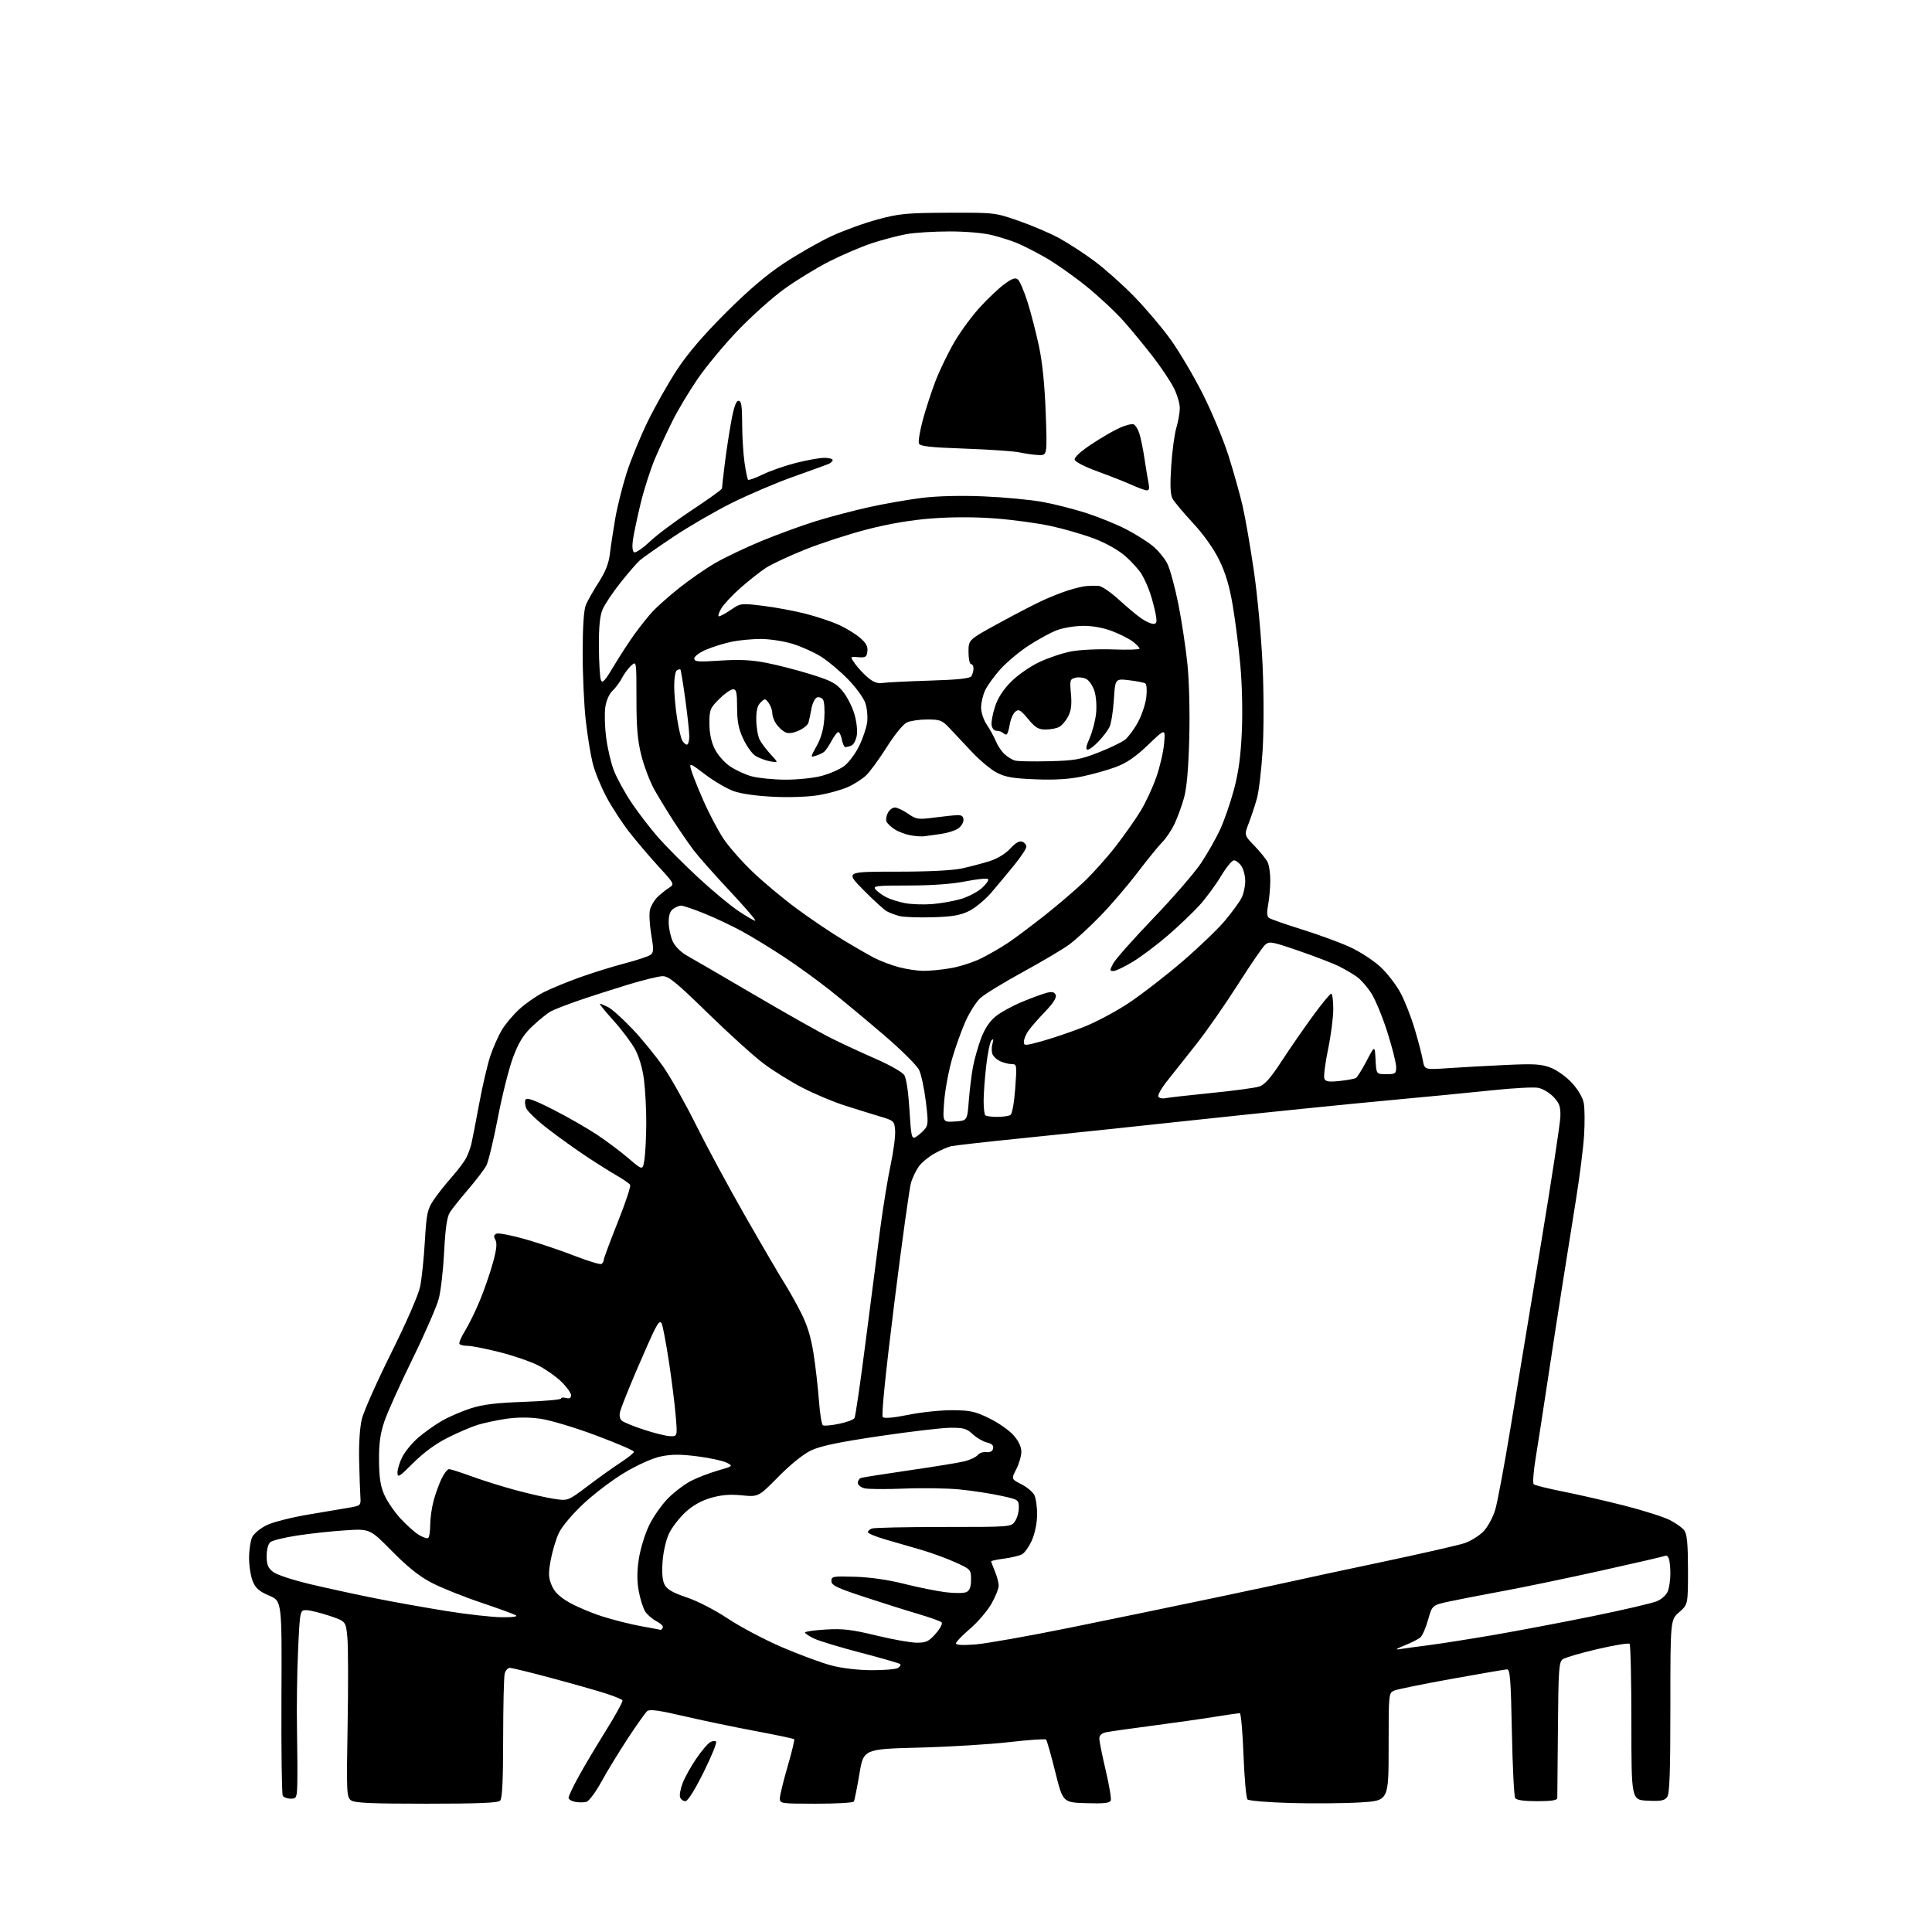 <?xml version="1.0" encoding="UTF-8" standalone="no"?>
<svg 
  version="1.1" 
  xmlns="http://www.w3.org/2000/svg" 
  xmlns:xlink="http://www.w3.org/1999/xlink" 
  xmlns:svg="http://www.w3.org/2000/svg"
  xmlns:rdf="http://www.w3.org/1999/02/22-rdf-syntax-ns#"
  xmlns:cc="http://creativecommons.org/ns#"
  xmlns:dc="http://purl.org/dc/elements/1.1/"
  viewBox="0 0 768 768"
  width="768"
  height="768"
>
<style>svg {background-color: white; }</style>"
<path stroke="none" fill="black" fill-rule="evenodd" d="M169.49,717.00C147.45,717.00 140.98,716.71 139.53,715.65C137.79,714.37 137.71,712.69 138.18,685.90C138.46,670.28 138.42,654.58 138.09,651.00C137.50,644.50 137.50,644.50 131.00,642.32C127.42,641.13 123.32,640.11 121.87,640.07C119.24,640.00 119.24,640.00 118.50,655.75C118.09,664.41 117.89,678.70 118.06,687.50C118.22,696.30 118.27,706.09 118.18,709.25C118.01,714.63 117.84,715.00 115.56,715.00C114.22,715.00 112.80,714.48 112.41,713.85C112.01,713.21 111.78,695.53 111.88,674.56C112.06,636.42 112.06,636.42 107.01,634.29C103.07,632.62 101.64,631.38 100.48,628.61C99.67,626.66 99.01,622.46 99.01,619.28C99.02,616.10 99.59,612.38 100.26,611.00C100.94,609.62 103.53,607.50 106.00,606.28C108.54,605.03 115.96,603.16 123.00,601.99C129.88,600.85 137.30,599.60 139.50,599.20C143.33,598.50 143.49,598.32 143.26,594.98C143.12,593.07 142.90,586.55 142.76,580.50C142.61,573.77 143.03,567.37 143.86,564.00C144.61,560.98 149.86,549.18 155.53,537.79C161.55,525.69 166.33,514.75 167.00,511.48C167.64,508.41 168.49,500.34 168.88,493.55C169.53,482.50 169.89,480.77 172.27,477.17C173.74,474.95 176.97,470.85 179.45,468.06C181.93,465.26 184.58,461.75 185.34,460.24C186.10,458.73 187.00,456.31 187.35,454.85C187.70,453.40 189.10,446.20 190.46,438.85C191.82,431.51 193.85,422.84 194.97,419.58C196.09,416.32 198.10,411.80 199.43,409.52C200.77,407.25 203.87,403.53 206.34,401.26C208.80,398.98 213.19,395.92 216.09,394.45C218.99,392.98 225.44,390.32 230.43,388.53C235.42,386.74 243.45,384.24 248.28,382.98C253.10,381.72 257.73,380.19 258.56,379.58C259.87,378.62 259.91,377.51 258.87,371.46C258.21,367.61 257.99,363.19 258.38,361.64C258.76,360.09 260.08,357.85 261.29,356.66C262.51,355.47 264.56,353.82 265.85,352.98C268.20,351.46 268.20,351.46 261.81,344.48C258.30,340.64 253.11,334.54 250.27,330.92C247.43,327.31 243.31,321.01 241.12,316.92C238.94,312.84 236.46,306.80 235.63,303.50C234.79,300.20 233.54,292.55 232.86,286.50C232.17,280.45 231.61,268.30 231.62,259.50C231.63,249.08 232.07,242.45 232.88,240.50C233.56,238.85 235.85,234.80 237.97,231.50C240.72,227.21 242.00,223.93 242.46,220.00C242.82,216.97 243.78,210.68 244.59,206.00C245.41,201.32 247.44,193.22 249.10,188.00C250.77,182.78 254.55,173.55 257.51,167.50C260.46,161.45 265.69,152.22 269.11,147.00C273.35,140.54 279.53,133.32 288.42,124.43C297.47,115.39 304.60,109.30 311.56,104.70C317.09,101.04 325.54,96.21 330.35,93.96C335.16,91.71 343.46,88.69 348.79,87.25C357.54,84.90 360.33,84.64 377.00,84.57C395.43,84.50 395.54,84.52 405.00,87.81C410.23,89.63 417.43,92.70 421.00,94.65C424.57,96.60 430.88,100.69 435.00,103.75C439.12,106.80 446.22,113.11 450.77,117.78C455.32,122.44 461.85,130.13 465.27,134.88C468.69,139.62 474.45,149.35 478.07,156.50C481.68,163.65 486.29,174.68 488.30,181.00C490.31,187.32 492.85,196.32 493.93,201.00C495.01,205.68 497.05,217.43 498.46,227.12C499.88,236.90 501.41,253.52 501.90,264.45C502.40,275.74 502.41,290.21 501.91,298.33C501.43,306.12 500.40,314.75 499.62,317.50C498.84,320.25 497.39,324.64 496.39,327.24C494.57,331.99 494.57,331.99 498.67,336.24C500.92,338.59 503.27,341.48 503.88,342.68C504.50,343.89 504.98,347.26 504.96,350.18C504.93,353.11 504.54,357.41 504.09,359.74C503.54,362.58 503.64,364.27 504.39,364.85C505.00,365.33 510.90,367.41 517.50,369.46C524.10,371.51 532.74,374.69 536.70,376.51C540.66,378.33 546.11,381.89 548.81,384.42C551.52,386.95 555.10,391.61 556.77,394.76C558.45,397.92 560.96,404.32 562.35,409.00C563.75,413.68 565.20,419.25 565.58,421.38C566.27,425.26 566.27,425.26 575.39,424.63C580.40,424.29 590.67,423.71 598.22,423.36C609.81,422.81 612.63,422.97 616.39,424.41C618.90,425.36 622.60,428.01 624.86,430.46C627.34,433.16 629.14,436.24 629.58,438.55C629.96,440.61 630.01,446.39 629.69,451.39C629.37,456.40 627.95,467.70 626.53,476.50C625.12,485.30 622.61,501.05 620.97,511.50C619.32,521.95 616.62,539.50 614.96,550.50C613.30,561.50 611.25,574.72 610.41,579.88C609.56,585.04 609.23,589.60 609.68,590.02C610.13,590.43 615.45,591.75 621.50,592.95C627.55,594.15 638.50,596.66 645.84,598.54C653.17,600.41 661.21,602.96 663.69,604.20C666.17,605.44 668.84,607.36 669.60,608.45C670.63,609.92 671.00,614.03 671.00,624.12C671.00,637.79 671.00,637.79 667.50,640.87C664.00,643.94 664.00,643.94 664.00,678.28C664.00,704.54 663.70,713.03 662.72,714.36C661.69,715.77 660.21,716.05 654.97,715.80C648.50,715.50 648.50,715.50 648.50,684.83C648.50,667.97 648.18,653.84 647.78,653.45C647.39,653.05 641.62,654.00 634.97,655.55C628.32,657.10 622.12,658.92 621.19,659.60C619.69,660.70 619.48,663.75 619.30,687.17C619.19,701.65 619.07,714.06 619.05,714.75C619.01,715.64 616.72,716.00 611.06,716.00C605.80,716.00 602.84,715.58 602.31,714.75C601.86,714.06 601.27,702.25 601.00,688.50C600.57,667.10 600.28,663.51 599.00,663.60C598.17,663.66 588.27,665.37 577.00,667.39C565.73,669.42 555.49,671.50 554.25,672.02C552.02,672.95 552.00,673.11 552.00,694.38C552.00,715.80 552.00,715.80 540.75,716.49C534.56,716.87 522.16,716.98 513.19,716.73C504.22,716.48 496.44,715.84 495.91,715.31C495.38,714.78 494.66,706.84 494.31,697.67C493.97,688.50 493.30,681.00 492.83,681.00C492.36,681.00 487.82,681.67 482.74,682.48C477.66,683.30 466.52,684.88 458.00,686.00C449.48,687.11 441.26,688.28 439.75,688.59C437.90,688.97 437.00,689.79 437.00,691.09C437.00,692.15 438.14,697.83 439.53,703.71C440.92,709.60 441.83,715.01 441.54,715.74C441.16,716.75 438.77,717.01 431.77,716.79C422.50,716.50 422.50,716.50 419.47,704.30C417.80,697.59 416.16,691.83 415.83,691.50C415.50,691.17 408.99,691.62 401.36,692.50C393.74,693.39 377.55,694.38 365.38,694.70C343.26,695.28 343.26,695.28 341.60,705.29C340.68,710.79 339.70,715.68 339.41,716.15C339.12,716.62 332.38,717.00 324.44,717.00C310.44,717.00 310.00,716.94 310.00,714.90C310.00,713.74 311.38,708.07 313.06,702.29C314.74,696.51 315.93,691.59 315.69,691.36C315.45,691.12 308.34,689.62 299.88,688.04C291.42,686.45 278.67,683.79 271.55,682.12C262.03,679.89 258.25,679.38 257.29,680.18C256.57,680.78 253.08,685.69 249.53,691.10C245.99,696.51 241.25,704.28 239.01,708.36C236.75,712.49 234.11,716.00 233.07,716.27C232.04,716.54 230.03,716.54 228.60,716.26C227.17,715.99 226.01,715.26 226.01,714.63C226.02,714.01 227.77,710.30 229.91,706.38C232.04,702.47 236.97,694.18 240.85,687.96C244.73,681.74 247.70,676.32 247.44,675.91C247.19,675.49 244.17,674.26 240.74,673.16C237.31,672.05 227.67,669.32 219.31,667.08C210.96,664.83 203.47,663.00 202.68,663.00C201.88,663.00 200.96,664.01 200.63,665.25C200.30,666.49 200.02,678.10 200.01,691.05C200.00,708.02 199.66,714.94 198.80,715.80C197.92,716.68 190.02,717.00 169.49,717.00zM272.45,716.00C271.62,716.00 270.67,715.31 270.35,714.46C270.02,713.62 270.50,711.03 271.40,708.71C272.31,706.40 274.73,702.06 276.78,699.08C278.82,696.09 281.27,693.18 282.20,692.61C283.14,692.04 284.24,691.90 284.65,692.31C285.05,692.72 282.82,698.22 279.68,704.53C276.16,711.60 273.39,716.00 272.45,716.00zM346.50,663.93C351.45,663.95 356.16,663.55 356.97,663.04C357.78,662.53 358.17,661.84 357.84,661.51C357.52,661.18 350.50,659.15 342.25,657.00C334.00,654.85 325.62,652.31 323.63,651.36C321.63,650.41 320.00,649.32 320.00,648.94C320.00,648.57 323.71,648.03 328.25,647.76C335.07,647.35 338.55,647.77 348.31,650.13C354.81,651.71 362.07,653.00 364.46,653.00C368.19,653.00 369.24,652.49 371.97,649.38C373.72,647.38 374.78,645.38 374.31,644.91C373.85,644.45 369.65,642.95 364.99,641.57C360.32,640.20 350.65,637.14 343.50,634.79C332.60,631.19 330.50,630.18 330.50,628.50C330.50,626.62 331.07,626.52 339.98,626.79C345.93,626.97 353.17,628.02 359.39,629.60C364.85,630.98 372.29,632.48 375.91,632.93C379.70,633.40 383.24,633.36 384.25,632.84C385.48,632.20 386.00,630.73 386.00,627.90C386.00,623.93 385.91,623.84 379.75,621.04C376.31,619.48 370.24,617.26 366.25,616.10C362.26,614.95 355.85,613.09 352.00,611.97C348.15,610.86 345.00,609.55 345.00,609.08C345.00,608.60 345.71,607.94 346.58,607.61C347.45,607.27 360.25,607.00 375.03,607.00C401.65,607.00 401.90,606.98 403.44,604.78C404.30,603.56 405.00,601.11 405.00,599.35C405.00,596.17 404.92,596.12 397.75,594.56C393.76,593.69 386.45,592.57 381.50,592.08C376.55,591.59 366.59,591.44 359.37,591.74C352.15,592.03 345.06,591.98 343.62,591.62C342.18,591.26 341.00,590.28 341.00,589.45C341.00,588.62 341.56,587.74 342.25,587.51C342.94,587.27 351.60,585.91 361.50,584.47C371.40,583.04 381.30,581.42 383.50,580.87C385.70,580.31 388.00,579.21 388.62,578.42C389.23,577.62 390.79,577.09 392.08,577.24C393.62,577.41 394.54,576.92 394.78,575.79C395.02,574.59 394.28,573.87 392.32,573.41C390.77,573.04 388.23,571.56 386.68,570.12C384.25,567.86 383.02,567.51 377.68,567.56C374.28,567.60 361.60,569.09 349.50,570.89C333.37,573.28 326.15,574.80 322.44,576.56C319.34,578.03 314.29,582.09 309.44,587.01C301.50,595.06 301.50,595.06 294.90,594.42C290.10,593.95 286.74,594.23 282.57,595.44C278.75,596.55 275.39,598.44 272.47,601.13C270.07,603.35 267.15,607.12 266.00,609.50C264.78,612.02 263.69,616.72 263.39,620.67C263.05,625.30 263.32,628.31 264.22,630.00C265.19,631.83 267.54,633.17 273.02,635.01C277.36,636.47 284.25,640.03 289.43,643.48C294.34,646.75 304.02,651.85 310.93,654.82C317.84,657.79 326.65,661.04 330.50,662.05C334.70,663.16 341.10,663.91 346.50,663.93zM556.50,655.55C558.15,655.28 563.33,654.57 568.00,653.98C572.67,653.38 584.30,651.55 593.84,649.91C603.37,648.27 621.07,644.91 633.16,642.45C645.25,639.98 656.69,637.32 658.58,636.53C660.59,635.69 662.43,634.01 663.01,632.48C663.55,631.05 664.00,627.91 664.00,625.52C664.00,623.12 663.73,620.45 663.40,619.59C663.06,618.72 662.50,618.19 662.15,618.41C661.79,618.63 650.25,621.30 636.50,624.35C622.75,627.40 605.20,631.05 597.50,632.46C589.80,633.88 580.31,635.72 576.40,636.55C569.31,638.07 569.31,638.07 567.69,643.88C566.80,647.08 565.41,650.24 564.60,650.92C563.78,651.60 560.95,653.03 558.31,654.10C554.91,655.47 554.38,655.90 556.50,655.55zM387.75,653.69C392.01,653.35 408.77,650.38 425.00,647.09C441.23,643.80 467.50,638.37 483.40,635.03C499.29,631.69 514.14,628.52 516.40,627.98C518.65,627.45 533.33,624.30 549.00,620.99C564.67,617.68 579.56,614.29 582.08,613.46C584.59,612.63 588.03,610.50 589.73,608.73C591.47,606.89 593.50,603.13 594.42,600.00C595.30,596.98 598.03,582.35 600.47,567.50C602.91,552.65 608.35,519.80 612.55,494.50C616.75,469.20 620.23,446.36 620.28,443.75C620.36,439.82 619.89,438.50 617.52,436.02C615.94,434.37 613.20,432.75 611.43,432.42C609.66,432.09 601.52,432.52 593.35,433.39C585.18,434.25 565.90,436.12 550.50,437.54C535.10,438.96 501.80,442.35 476.50,445.07C451.20,447.80 419.28,451.16 405.57,452.54C391.86,453.92 379.49,455.32 378.07,455.64C376.66,455.97 373.62,457.31 371.32,458.62C369.01,459.93 366.26,462.24 365.20,463.75C364.14,465.26 362.78,468.07 362.17,470.00C361.56,471.93 358.56,493.49 355.51,517.93C351.98,546.22 350.31,562.71 350.92,563.32C351.53,563.93 355.26,563.59 361.19,562.39C366.31,561.35 374.18,560.54 378.67,560.58C385.76,560.64 387.70,561.07 393.33,563.84C396.91,565.60 401.22,568.62 402.91,570.56C404.90,572.81 406.00,575.14 406.00,577.07C406.00,578.73 405.10,581.85 403.99,584.02C401.98,587.95 401.98,587.95 405.96,589.98C408.14,591.09 410.47,593.01 411.13,594.23C411.78,595.46 412.29,599.00 412.27,602.10C412.23,605.46 411.40,609.56 410.20,612.28C409.09,614.78 407.32,617.29 406.27,617.86C405.21,618.42 402.02,619.19 399.17,619.57C396.33,619.95 394.00,620.44 394.00,620.66C394.00,620.88 394.68,622.68 395.50,624.65C396.32,626.63 397.00,629.20 396.99,630.37C396.99,631.54 395.66,634.81 394.04,637.63C392.42,640.46 388.60,644.90 385.55,647.50C382.50,650.11 380.00,652.70 380.00,653.27C380.00,653.94 382.72,654.08 387.75,653.69zM262.69,647.91C262.80,647.96 263.15,647.57 263.47,647.04C263.80,646.52 262.70,645.38 261.04,644.52C259.38,643.66 257.34,641.92 256.51,640.65C255.68,639.38 254.52,635.76 253.93,632.59C253.18,628.51 253.18,624.77 253.95,619.67C254.56,615.70 256.39,609.72 258.07,606.28C259.73,602.86 263.15,598.00 265.67,595.49C268.19,592.97 272.33,589.86 274.88,588.58C277.42,587.30 282.19,585.48 285.49,584.53C291.43,582.82 291.45,582.79 288.88,581.44C287.45,580.70 282.25,579.57 277.32,578.93C270.55,578.06 266.99,578.07 262.78,578.94C259.42,579.64 253.71,582.17 248.44,585.30C243.62,588.16 236.20,593.76 231.95,597.75C227.46,601.96 223.35,606.84 222.15,609.40C221.02,611.81 219.56,616.65 218.92,620.15C217.94,625.49 218.00,627.08 219.30,630.19C220.42,632.85 222.32,634.72 226.17,636.94C229.10,638.64 235.06,641.16 239.42,642.55C243.78,643.94 250.75,645.69 254.92,646.45C259.09,647.20 262.59,647.86 262.69,647.91zM199.50,642.88C203.93,642.92 205.95,642.62 205.00,642.07C204.18,641.59 197.88,639.30 191.00,636.98C184.12,634.67 175.39,631.15 171.59,629.18C166.69,626.63 162.10,622.97 155.86,616.64C147.04,607.70 147.04,607.70 137.27,608.33C131.90,608.67 123.33,609.60 118.22,610.38C113.12,611.16 108.28,612.35 107.47,613.02C106.59,613.75 106.00,615.98 106.00,618.55C106.00,621.97 106.52,623.27 108.54,624.85C110.01,626.01 116.48,628.12 123.79,629.85C130.78,631.49 142.35,634.00 149.50,635.42C156.65,636.85 169.25,639.09 177.50,640.42C185.75,641.74 195.65,642.85 199.50,642.88zM170.18,611.39C170.63,611.11 171.01,608.77 171.01,606.19C171.02,603.61 171.63,599.25 172.38,596.50C173.13,593.75 174.55,589.81 175.55,587.75C176.55,585.69 177.88,584.00 178.49,584.00C179.11,584.00 183.20,585.31 187.58,586.91C191.97,588.51 199.81,590.97 205.03,592.37C210.24,593.78 217.04,595.32 220.14,595.80C225.77,596.66 225.77,596.66 233.64,590.71C237.96,587.44 243.86,583.23 246.75,581.35C249.64,579.47 252.00,577.56 252.00,577.09C252.00,576.62 245.22,573.71 236.94,570.61C228.66,567.51 218.76,564.53 214.94,563.99C210.38,563.34 205.69,563.35 201.25,563.99C197.54,564.54 192.44,565.62 189.92,566.39C187.41,567.17 182.02,569.47 177.96,571.52C173.17,573.93 168.37,577.45 164.29,581.53C158.66,587.15 158.00,587.56 158.00,585.37C158.00,584.02 158.88,581.19 159.97,579.07C161.05,576.95 163.86,573.55 166.22,571.51C168.57,569.48 172.75,566.50 175.50,564.89C178.25,563.29 183.43,561.04 187.00,559.88C191.90,558.30 197.13,557.66 208.25,557.26C216.36,556.97 223.00,556.38 223.00,555.96C223.00,555.53 223.90,555.42 225.00,555.71C226.39,556.07 227.00,555.74 227.00,554.62C227.00,553.73 225.25,551.29 223.10,549.21C220.96,547.13 216.79,544.21 213.84,542.72C210.90,541.23 204.05,538.88 198.62,537.50C193.19,536.13 187.48,535.00 185.93,535.00C184.38,535.00 182.90,534.64 182.63,534.21C182.36,533.77 183.38,531.41 184.89,528.96C186.41,526.51 189.04,521.12 190.75,516.98C192.46,512.85 194.78,506.16 195.90,502.11C197.39,496.76 197.66,494.24 196.93,492.86C196.16,491.43 196.28,490.83 197.42,490.39C198.25,490.07 203.34,491.06 208.72,492.58C214.10,494.11 222.93,497.08 228.34,499.18C233.75,501.29 238.58,502.76 239.09,502.45C239.59,502.14 240.00,501.41 240.00,500.84C240.00,500.26 242.50,493.53 245.55,485.88C248.60,478.23 250.83,471.53 250.50,470.99C250.17,470.46 247.78,468.81 245.20,467.32C242.61,465.83 237.12,462.38 233.00,459.64C228.88,456.91 222.08,452.04 217.91,448.83C213.74,445.62 209.84,441.94 209.25,440.66C208.67,439.37 208.53,437.77 208.94,437.09C209.49,436.21 212.55,437.33 220.10,441.19C225.82,444.11 233.65,448.61 237.50,451.18C241.35,453.75 246.97,457.98 250.00,460.58C255.50,465.29 255.50,465.29 256.18,460.90C256.55,458.48 256.87,452.00 256.90,446.50C256.92,441.00 256.51,433.20 255.99,429.17C255.40,424.67 254.03,419.99 252.44,417.07C251.01,414.45 247.15,409.31 243.84,405.65C240.54,401.99 238.12,399.00 238.47,399.00C238.82,399.00 240.34,399.64 241.85,400.42C243.36,401.20 247.72,405.15 251.55,409.19C255.37,413.24 260.92,420.06 263.87,424.36C266.82,428.66 272.63,439.00 276.76,447.34C280.90,455.68 289.68,471.95 296.29,483.50C302.89,495.05 309.80,506.86 311.63,509.75C313.47,512.64 316.55,518.13 318.48,521.96C320.96,526.88 322.40,531.64 323.42,538.21C324.21,543.32 325.16,551.67 325.54,556.76C325.91,561.85 326.62,566.27 327.12,566.57C327.62,566.88 330.49,566.62 333.50,566.00C336.50,565.38 339.28,564.35 339.67,563.73C340.06,563.10 342.07,549.29 344.14,533.04C346.21,516.80 348.83,496.52 349.96,488.00C351.09,479.48 352.94,468.16 354.08,462.85C355.21,457.54 355.99,451.47 355.82,449.35C355.51,445.58 355.38,445.46 349.50,443.72C346.20,442.73 339.90,440.77 335.50,439.36C331.10,437.94 323.68,434.81 319.00,432.40C314.32,429.98 307.35,425.64 303.50,422.75C299.65,419.86 289.70,410.86 281.39,402.75C268.84,390.50 265.79,388.01 263.39,388.05C261.80,388.07 255.55,389.61 249.50,391.45C243.45,393.30 234.66,396.13 229.96,397.75C225.27,399.37 220.35,401.28 219.03,401.99C217.71,402.69 214.47,405.28 211.84,407.74C208.17,411.18 206.38,413.99 204.10,419.91C202.46,424.14 199.70,435.00 197.96,444.05C196.22,453.10 194.15,461.74 193.36,463.26C192.58,464.78 189.33,469.05 186.15,472.76C182.96,476.47 179.65,480.62 178.79,482.00C177.70,483.75 177.03,488.39 176.56,497.50C176.20,504.65 175.25,513.03 174.45,516.13C173.66,519.23 168.96,530.03 164.01,540.13C159.06,550.23 154.02,561.42 152.81,565.00C151.14,569.91 150.62,573.72 150.67,580.55C150.72,587.39 151.23,590.74 152.78,594.23C153.90,596.77 156.77,600.98 159.16,603.58C161.55,606.18 164.82,609.11 166.43,610.10C168.04,611.09 169.73,611.67 170.18,611.39zM266.39,570.90C269.29,571.00 269.29,571.00 268.60,562.75C268.23,558.21 266.99,548.42 265.86,541.00C264.72,533.58 263.44,526.86 263.01,526.07C262.43,525.02 261.70,525.67 260.23,528.57C259.14,530.73 255.75,538.35 252.70,545.50C249.66,552.65 246.87,559.66 246.52,561.07C246.10,562.72 246.37,564.06 247.24,564.79C248.00,565.41 251.96,567.02 256.06,568.36C260.15,569.71 264.80,570.85 266.39,570.90zM363.88,452.06C364.78,451.58 366.34,450.28 367.34,449.17C369.01,447.33 369.07,446.38 368.04,437.89C367.42,432.79 366.22,427.15 365.37,425.36C364.50,423.53 358.32,417.39 351.27,411.36C344.36,405.45 334.84,397.53 330.10,393.77C325.37,390.01 317.23,384.09 312.00,380.63C306.77,377.16 299.12,372.48 295.00,370.23C290.88,367.98 284.05,364.76 279.83,363.07C275.62,361.38 271.54,360.00 270.77,360.00C270.01,360.00 268.57,360.60 267.57,361.32C266.31,362.25 265.78,363.90 265.82,366.79C265.85,369.07 266.59,372.45 267.47,374.30C268.43,376.33 270.76,378.60 273.29,380.00C275.60,381.29 287.62,388.28 300.00,395.54C312.38,402.81 326.10,410.55 330.50,412.74C334.90,414.93 342.92,418.64 348.32,421.00C353.73,423.36 358.74,426.22 359.48,427.39C360.28,428.64 361.11,434.29 361.53,441.22C362.16,451.67 362.42,452.85 363.88,452.06zM379.60,445.81C384.50,445.50 384.50,445.50 385.12,437.50C385.47,433.10 386.22,427.02 386.79,424.00C387.37,420.98 388.81,415.92 389.98,412.77C391.39,409.02 393.36,406.02 395.69,404.11C397.64,402.49 402.45,399.85 406.37,398.22C410.29,396.60 414.75,394.97 416.27,394.61C418.32,394.12 419.21,394.37 419.66,395.55C420.07,396.63 418.62,398.87 415.28,402.33C412.54,405.17 409.55,408.61 408.65,409.97C407.74,411.33 407.00,413.22 407.00,414.16C407.00,415.75 407.50,415.73 414.17,413.89C418.11,412.79 425.41,410.33 430.40,408.40C435.46,406.44 443.66,402.08 448.98,398.52C454.22,395.01 463.81,387.56 470.30,381.97C476.79,376.37 484.33,369.12 487.05,365.84C489.78,362.57 492.68,358.59 493.50,356.99C494.33,355.40 495.00,352.38 495.00,350.27C495.00,348.17 494.30,345.44 493.44,344.22C492.59,343.00 491.26,342.00 490.50,342.00C489.74,342.00 487.40,344.86 485.30,348.37C483.20,351.87 479.35,357.08 476.74,359.95C474.12,362.82 468.48,368.19 464.20,371.89C459.92,375.58 453.68,380.27 450.33,382.30C446.98,384.34 443.50,386.00 442.59,386.00C441.09,386.00 441.08,385.74 442.48,383.04C443.32,381.41 450.50,373.31 458.43,365.04C466.35,356.78 474.90,346.91 477.41,343.13C479.93,339.34 483.33,333.38 484.96,329.87C486.59,326.37 489.08,319.23 490.48,314.00C492.32,307.13 493.20,300.76 493.64,291.00C494.00,283.14 493.75,272.07 493.06,264.50C492.41,257.35 491.04,246.60 490.02,240.60C488.68,232.76 487.15,227.67 484.57,222.45C482.36,217.96 478.36,212.37 474.15,207.84C470.39,203.80 466.76,199.46 466.09,198.20C465.22,196.54 465.07,192.88 465.58,185.20C465.96,179.31 466.89,172.47 467.63,170.00C468.37,167.53 468.98,164.02 468.99,162.22C469.00,160.41 467.92,156.81 466.60,154.20C465.28,151.60 461.62,146.10 458.45,141.99C455.29,137.87 450.04,131.48 446.79,127.80C443.54,124.11 436.74,117.76 431.69,113.69C426.63,109.61 419.35,104.50 415.50,102.33C411.65,100.15 406.70,97.62 404.50,96.70C402.30,95.77 397.82,94.34 394.54,93.51C391.00,92.61 384.08,92.00 377.47,92.00C371.37,92.00 363.70,92.47 360.43,93.05C357.17,93.63 351.01,95.24 346.75,96.63C342.48,98.03 334.77,101.32 329.60,103.95C324.43,106.58 316.33,111.55 311.58,115.00C306.84,118.44 298.55,125.88 293.16,131.52C287.77,137.17 280.64,145.77 277.31,150.64C273.98,155.51 269.56,162.88 267.49,167.00C265.41,171.12 262.24,177.95 260.43,182.17C258.63,186.38 256.03,194.48 254.65,200.17C253.28,205.85 251.90,212.39 251.58,214.69C251.23,217.19 251.42,219.14 252.05,219.53C252.63,219.89 255.45,217.98 258.31,215.29C261.16,212.59 268.79,206.90 275.25,202.63C281.71,198.37 287.00,194.56 287.00,194.17C287.00,193.77 287.46,189.63 288.03,184.97C288.60,180.31 289.75,172.64 290.60,167.92C291.69,161.87 292.57,159.33 293.57,159.33C294.70,159.33 295.00,161.23 295.02,168.42C295.03,173.41 295.45,180.36 295.96,183.86C296.46,187.35 297.10,190.44 297.38,190.71C297.65,190.98 300.27,190.04 303.19,188.62C306.11,187.19 312.06,185.12 316.41,184.01C320.76,182.91 325.82,182.00 327.66,182.00C329.50,182.00 331.00,182.40 331.00,182.89C331.00,183.38 330.21,184.10 329.25,184.48C328.29,184.86 321.97,187.15 315.21,189.56C308.46,191.97 297.51,196.64 290.90,199.93C284.28,203.22 273.84,209.28 267.68,213.39C261.53,217.50 255.56,221.68 254.41,222.68C253.25,223.68 249.77,227.69 246.67,231.59C243.57,235.49 240.35,240.32 239.51,242.31C238.45,244.87 238.02,249.27 238.07,257.22C238.11,263.42 238.47,269.33 238.86,270.33C239.44,271.81 240.45,270.72 243.95,264.83C246.36,260.80 250.11,255.03 252.30,252.00C254.49,248.97 257.68,244.98 259.39,243.12C261.10,241.26 265.78,237.11 269.79,233.89C273.80,230.68 280.24,226.19 284.11,223.93C287.99,221.67 296.41,217.65 302.83,215.00C309.25,212.36 319.00,208.80 324.50,207.11C330.00,205.41 339.45,202.93 345.50,201.59C351.55,200.25 360.97,198.60 366.42,197.93C372.67,197.16 381.75,196.93 390.92,197.31C398.94,197.65 409.45,198.63 414.28,199.50C419.11,200.37 427.15,202.42 432.15,204.05C437.16,205.69 444.25,208.60 447.91,210.52C451.58,212.45 456.26,215.41 458.32,217.11C460.37,218.81 462.93,221.91 464.01,224.01C465.08,226.11 467.06,233.38 468.42,240.17C469.77,246.95 471.40,257.78 472.05,264.23C472.72,270.96 473.02,283.53 472.74,293.73C472.42,305.69 471.74,313.37 470.65,317.21C469.77,320.36 468.09,324.96 466.92,327.44C465.75,329.93 463.56,333.21 462.05,334.73C460.55,336.25 456.05,341.77 452.07,347.00C448.09,352.23 441.40,360.02 437.19,364.33C432.99,368.64 427.52,373.65 425.03,375.47C422.54,377.30 414.20,382.24 406.50,386.45C398.80,390.66 391.21,395.32 389.63,396.81C388.05,398.29 385.46,402.36 383.87,405.86C382.28,409.36 379.86,416.11 378.48,420.86C377.10,425.61 375.69,433.24 375.33,437.81C374.70,446.12 374.70,446.12 379.60,445.81zM396.42,443.98C398.66,443.98 401.03,443.63 401.67,443.22C402.35,442.79 403.15,438.34 403.56,432.74C404.25,423.30 404.21,423.00 402.18,423.00C401.03,423.00 398.96,422.48 397.57,421.85C396.18,421.21 394.77,419.86 394.45,418.85C394.13,417.83 394.17,415.99 394.55,414.75C395.02,413.17 394.91,412.80 394.15,413.51C393.56,414.07 392.61,418.57 392.05,423.51C391.48,428.46 391.01,434.79 391.01,437.58C391.00,440.38 391.30,442.97 391.67,443.33C392.03,443.70 394.17,443.99 396.42,443.98zM463.31,436.54C464.52,436.29 472.70,435.36 481.50,434.48C490.30,433.61 498.85,432.46 500.50,431.93C502.75,431.21 505.01,428.66 509.50,421.78C512.80,416.73 518.39,408.63 521.93,403.80C525.47,398.96 528.73,395.00 529.18,395.00C529.63,395.00 530.00,397.73 530.00,401.06C530.00,404.39 529.07,411.63 527.92,417.14C526.78,422.65 526.12,427.86 526.44,428.72C526.92,429.97 528.12,430.16 532.50,429.71C535.49,429.40 538.42,428.86 539.00,428.50C539.57,428.15 541.50,425.07 543.27,421.68C546.50,415.50 546.50,415.50 546.80,421.25C547.10,427.00 547.10,427.00 551.05,427.00C554.72,427.00 555.00,426.80 555.00,424.17C555.00,422.61 553.44,416.42 551.54,410.42C549.64,404.41 546.76,397.43 545.16,394.90C543.55,392.37 540.95,389.40 539.37,388.28C537.79,387.17 534.65,385.33 532.40,384.18C530.14,383.04 522.98,380.28 516.49,378.04C505.41,374.22 504.58,374.07 502.85,375.64C501.84,376.55 496.98,383.65 492.05,391.40C487.12,399.16 479.72,409.77 475.61,415.00C471.49,420.23 466.25,426.84 463.97,429.70C461.68,432.55 460.11,435.37 460.47,435.95C460.83,436.53 462.11,436.80 463.31,436.54zM366.92,385.93C369.35,385.97 374.30,385.49 377.92,384.87C381.54,384.25 387.04,382.47 390.14,380.91C393.24,379.36 397.96,376.63 400.64,374.84C403.31,373.06 409.77,368.23 415.00,364.11C420.23,359.99 427.37,353.89 430.87,350.56C434.38,347.23 440.04,340.90 443.45,336.50C446.87,332.10 451.34,325.76 453.38,322.41C455.42,319.05 458.25,312.99 459.66,308.92C461.08,304.86 462.47,298.82 462.75,295.52C463.28,289.50 463.28,289.50 456.39,296.09C451.35,300.91 447.90,303.28 443.53,304.91C440.25,306.13 434.19,307.83 430.07,308.68C424.87,309.76 419.18,310.10 411.54,309.79C402.72,309.44 399.64,308.91 396.25,307.15C393.91,305.95 389.41,302.19 386.25,298.81C383.09,295.43 379.08,291.16 377.35,289.33C374.52,286.33 373.64,286.00 368.65,286.00C365.59,286.00 361.94,286.53 360.53,287.17C359.05,287.84 355.69,291.95 352.55,296.92C349.57,301.64 345.87,306.71 344.32,308.20C342.77,309.68 339.48,311.79 337.00,312.88C334.52,313.97 329.41,315.40 325.64,316.05C321.60,316.75 314.21,317.04 307.64,316.74C300.75,316.42 294.64,315.56 291.62,314.48C288.94,313.51 283.87,310.55 280.36,307.89C274.23,303.25 274.00,303.17 274.66,305.77C275.03,307.26 277.24,312.83 279.56,318.13C281.88,323.44 285.57,330.42 287.76,333.64C289.95,336.86 295.18,342.77 299.39,346.77C303.60,350.77 311.26,357.17 316.42,360.99C321.57,364.81 329.78,370.37 334.65,373.33C339.52,376.29 345.41,379.69 347.75,380.88C350.09,382.07 354.36,383.68 357.25,384.45C360.14,385.23 364.49,385.90 366.92,385.93zM300.22,366.00C300.74,366.00 296.21,360.71 290.16,354.25C284.10,347.79 277.62,340.48 275.75,338.00C273.88,335.52 270.31,330.35 267.81,326.50C265.32,322.65 261.87,316.99 260.14,313.93C258.42,310.86 256.11,304.83 255.00,300.52C253.44,294.39 253.00,289.42 253.00,277.69C253.00,262.69 253.00,262.69 250.90,264.59C249.74,265.64 248.10,267.85 247.25,269.50C246.41,271.15 244.72,273.43 243.50,274.57C242.18,275.80 241.01,278.44 240.62,281.07C240.26,283.51 240.41,288.92 240.94,293.09C241.47,297.27 242.83,303.12 243.95,306.09C245.07,309.07 248.22,314.85 250.95,318.95C253.68,323.04 258.52,329.34 261.69,332.95C264.87,336.55 271.98,343.68 277.48,348.78C282.99,353.89 290.15,359.85 293.38,362.03C296.62,364.22 299.70,366.00 300.22,366.00zM370.58,364.63C365.04,364.79 359.15,364.56 357.50,364.13C355.85,363.70 353.60,362.85 352.50,362.24C351.40,361.64 347.25,357.85 343.27,353.82C336.05,346.50 336.05,346.50 356.27,346.50C369.28,346.50 378.64,346.03 382.50,345.19C385.80,344.46 390.75,343.15 393.50,342.28C396.51,341.32 399.73,339.35 401.60,337.31C403.67,335.05 405.24,334.15 406.35,334.58C407.26,334.93 408.00,335.82 408.00,336.57C408.00,337.31 405.89,340.53 403.31,343.71C400.73,346.89 396.60,351.86 394.12,354.76C391.64,357.65 387.60,360.99 385.13,362.18C381.64,363.87 378.46,364.41 370.58,364.63zM370.50,359.39C373.80,359.13 378.87,358.25 381.77,357.42C384.67,356.60 388.50,354.63 390.27,353.05C392.05,351.46 393.17,349.84 392.77,349.44C392.38,349.04 388.33,349.46 383.77,350.36C378.42,351.42 370.44,352.00 361.13,352.00C348.20,352.00 346.89,352.16 348.05,353.57C348.77,354.43 350.69,355.82 352.33,356.67C353.97,357.52 357.37,358.58 359.90,359.04C362.43,359.49 367.20,359.65 370.50,359.39zM367.50,332.42C366.40,332.59 363.85,332.41 361.84,332.03C359.82,331.65 356.98,330.56 355.53,329.61C354.08,328.66 352.66,327.27 352.37,326.52C352.08,325.77 352.35,324.22 352.96,323.08C353.57,321.94 354.82,321.00 355.73,321.00C356.65,321.00 358.99,322.10 360.95,323.45C364.28,325.74 364.94,325.83 371.50,324.98C375.35,324.48 379.51,324.05 380.75,324.03C382.34,324.01 383.00,324.58 383.00,325.98C383.00,327.06 381.99,328.62 380.75,329.43C379.51,330.24 376.48,331.17 374.00,331.51C371.52,331.85 368.60,332.26 367.50,332.42zM312.04,309.93C316.74,309.97 323.24,309.31 326.50,308.46C329.76,307.61 333.87,305.81 335.63,304.47C337.40,303.12 340.04,299.57 341.51,296.57C342.97,293.58 344.41,289.35 344.70,287.18C344.99,285.01 344.68,281.57 344.01,279.54C343.34,277.50 340.24,273.23 337.11,270.03C333.99,266.84 329.20,262.81 326.47,261.08C323.74,259.35 318.64,257.04 315.14,255.96C311.65,254.88 305.93,254.00 302.44,254.00C298.95,254.00 293.71,254.50 290.80,255.11C287.88,255.72 283.36,257.13 280.75,258.23C278.06,259.37 276.00,260.90 276.00,261.76C276.00,263.06 277.47,263.18 286.25,262.60C293.76,262.10 298.64,262.33 304.50,263.46C308.90,264.31 316.85,266.35 322.18,268.01C330.41,270.56 332.34,271.58 334.97,274.76C336.67,276.82 338.77,280.90 339.63,283.83C340.54,286.94 340.93,290.56 340.57,292.49C340.23,294.31 339.25,296.08 338.39,296.40C337.54,296.73 336.48,297.00 336.04,297.00C335.61,297.00 334.98,295.65 334.65,294.00C334.32,292.35 333.69,291.00 333.25,291.00C332.81,291.00 331.60,292.58 330.56,294.51C329.52,296.45 328.18,298.42 327.58,298.89C326.99,299.37 325.51,300.06 324.29,300.43C322.09,301.11 322.10,301.08 324.66,296.49C326.40,293.38 327.38,289.86 327.67,285.69C327.91,282.28 327.68,278.87 327.15,278.10C326.63,277.34 325.54,276.96 324.73,277.27C323.92,277.59 322.95,279.56 322.57,281.67C322.20,283.78 321.66,286.30 321.37,287.27C321.09,288.24 319.27,289.70 317.34,290.50C314.85,291.54 313.27,291.68 311.96,290.98C310.94,290.43 309.40,288.99 308.55,287.77C307.70,286.55 307.00,284.62 307.00,283.47C307.00,282.32 306.35,280.51 305.56,279.44C304.19,277.59 304.04,277.58 302.34,279.25C301.06,280.52 300.59,282.48 300.64,286.31C300.68,289.22 301.29,292.71 301.98,294.05C302.67,295.40 304.65,298.02 306.37,299.88C309.50,303.27 309.50,303.27 306.05,302.62C304.16,302.26 301.53,301.27 300.22,300.41C298.91,299.55 296.75,296.52 295.43,293.67C293.59,289.72 293.02,286.80 293.01,281.25C293.00,275.24 292.72,274.00 291.38,274.00C290.49,274.00 288.02,275.75 285.88,277.88C282.26,281.50 282.00,282.16 282.00,287.57C282.00,291.36 282.71,294.83 284.04,297.57C285.17,299.92 287.84,303.00 290.08,304.55C292.28,306.08 296.20,307.90 298.79,308.60C301.38,309.29 307.34,309.90 312.04,309.93zM417.00,302.60C427.19,302.35 429.43,301.95 436.67,299.12C441.16,297.36 445.90,295.08 447.21,294.05C448.51,293.02 450.82,289.91 452.33,287.13C453.85,284.35 455.35,279.87 455.67,277.17C456.00,274.36 455.83,272.01 455.26,271.66C454.72,271.32 451.80,270.76 448.78,270.40C443.30,269.76 443.30,269.76 442.77,278.22C442.48,282.87 441.68,287.77 441.00,289.09C440.32,290.42 438.38,292.96 436.68,294.75C434.99,296.54 433.05,298.00 432.36,298.00C431.48,298.00 431.70,296.67 433.14,293.42C434.25,290.91 435.41,286.47 435.71,283.57C436.01,280.57 435.73,276.71 435.04,274.64C434.38,272.63 432.93,270.50 431.83,269.91C430.72,269.31 428.77,269.09 427.50,269.41C425.33,269.95 425.22,270.36 425.72,275.81C426.10,280.06 425.81,282.48 424.61,284.78C423.71,286.52 422.11,288.40 421.06,288.97C420.00,289.54 417.56,290.00 415.65,290.00C412.78,290.00 411.55,289.26 408.68,285.80C405.65,282.16 404.97,281.78 403.58,282.93C402.70,283.66 401.70,286.00 401.36,288.13C401.02,290.26 400.43,292.00 400.04,292.00C399.65,292.00 399.00,291.67 398.60,291.26C398.19,290.86 397.10,290.52 396.18,290.51C395.20,290.51 394.37,289.55 394.18,288.23C394.00,286.98 394.63,283.63 395.57,280.79C396.71,277.36 398.86,274.04 401.96,270.95C404.52,268.38 409.52,264.91 413.06,263.23C416.60,261.55 422.28,259.63 425.68,258.97C429.13,258.30 436.52,257.94 442.43,258.16C448.24,258.37 453.00,258.23 453.00,257.85C453.00,257.46 451.84,256.23 450.42,255.11C449.00,254.00 445.28,252.11 442.17,250.91C438.52,249.52 434.35,248.76 430.47,248.79C427.15,248.82 422.42,249.62 419.97,250.58C417.51,251.53 412.49,254.28 408.81,256.69C405.13,259.10 400.13,263.29 397.69,266.00C395.26,268.71 392.53,272.47 391.63,274.36C390.73,276.25 390.00,279.36 390.00,281.26C390.00,283.21 391.00,286.20 392.29,288.11C393.54,289.97 395.15,292.92 395.87,294.65C396.58,296.38 398.14,298.70 399.33,299.80C400.52,300.90 402.40,302.04 403.50,302.34C404.60,302.64 410.68,302.76 417.00,302.60zM273.04,296.00C273.57,296.00 274.00,294.52 274.00,292.71C274.00,290.90 273.28,284.26 272.41,277.96C271.54,271.66 270.67,266.34 270.48,266.15C270.29,265.96 269.65,266.10 269.07,266.46C268.48,266.82 268.00,269.59 268.00,272.62C268.00,275.64 268.50,281.35 269.11,285.31C269.72,289.26 270.63,293.29 271.14,294.25C271.65,295.21 272.50,296.00 273.04,296.00zM350.79,271.49C352.28,271.25 360.66,270.83 369.42,270.56C380.87,270.21 385.56,269.71 386.15,268.79C386.60,268.08 386.98,266.71 386.98,265.75C386.99,264.79 386.55,264.00 386.00,264.00C385.45,264.00 385.00,261.82 385.00,259.16C385.00,254.32 385.00,254.32 396.72,247.91C403.17,244.38 410.97,240.32 414.07,238.88C417.16,237.44 421.90,235.55 424.60,234.69C427.29,233.82 430.62,233.04 432.00,232.95C433.38,232.85 435.49,232.83 436.69,232.89C437.90,232.95 441.50,235.39 444.69,238.31C447.89,241.23 451.92,244.60 453.65,245.81C455.39,247.01 457.55,248.00 458.45,248.00C459.80,248.00 459.97,247.33 459.42,244.25C459.05,242.19 458.08,238.47 457.27,236.00C456.46,233.53 454.91,230.05 453.83,228.28C452.76,226.51 449.84,223.27 447.36,221.09C444.65,218.70 439.74,215.93 435.06,214.14C430.77,212.51 422.98,210.24 417.74,209.10C412.50,207.97 402.54,206.61 395.61,206.09C387.64,205.48 378.39,205.48 370.50,206.08C362.16,206.71 353.58,208.16 344.75,210.43C337.46,212.31 326.32,215.93 320.00,218.47C313.68,221.01 306.70,224.27 304.50,225.71C302.30,227.14 297.80,230.68 294.50,233.57C291.20,236.46 287.69,240.22 286.69,241.91C285.70,243.61 285.30,245.00 285.80,245.00C286.31,245.00 288.47,243.82 290.60,242.37C294.44,239.76 294.56,239.75 303.49,240.85C308.44,241.46 316.10,242.90 320.50,244.04C324.90,245.19 330.75,247.15 333.50,248.40C336.25,249.65 339.99,251.94 341.80,253.47C344.26,255.55 345.03,256.94 344.80,258.88C344.54,261.18 344.10,261.47 341.17,261.24C337.84,260.97 337.84,260.97 339.93,263.91C341.08,265.52 343.39,267.99 345.05,269.39C347.16,271.17 348.89,271.80 350.79,271.49zM455.83,194.93C455.10,194.89 452.48,193.93 450.00,192.81C447.52,191.68 441.45,189.28 436.50,187.48C431.26,185.58 427.37,183.59 427.20,182.72C427.01,181.80 429.58,179.44 433.82,176.62C437.63,174.09 442.67,171.15 445.03,170.10C447.38,169.04 449.89,168.41 450.61,168.68C451.32,168.95 452.36,170.60 452.92,172.34C453.48,174.08 454.41,178.65 454.98,182.50C455.56,186.35 456.29,190.74 456.60,192.25C456.99,194.17 456.76,194.98 455.83,194.93zM412.90,180.89C411.03,180.82 407.70,180.37 405.50,179.87C403.30,179.38 393.47,178.69 383.66,178.34C369.50,177.84 365.71,177.41 365.27,176.27C364.97,175.48 365.67,171.30 366.82,166.98C367.98,162.66 370.28,155.61 371.94,151.31C373.60,147.02 376.99,140.05 379.46,135.83C381.93,131.62 386.55,125.35 389.73,121.92C392.90,118.48 397.25,114.39 399.40,112.83C402.38,110.67 403.61,110.26 404.64,111.12C405.38,111.73 407.10,115.76 408.47,120.08C409.83,124.39 411.88,132.33 413.02,137.71C414.39,144.16 415.30,153.21 415.69,164.25C416.29,181.00 416.29,181.00 412.90,180.89z" />

</svg>